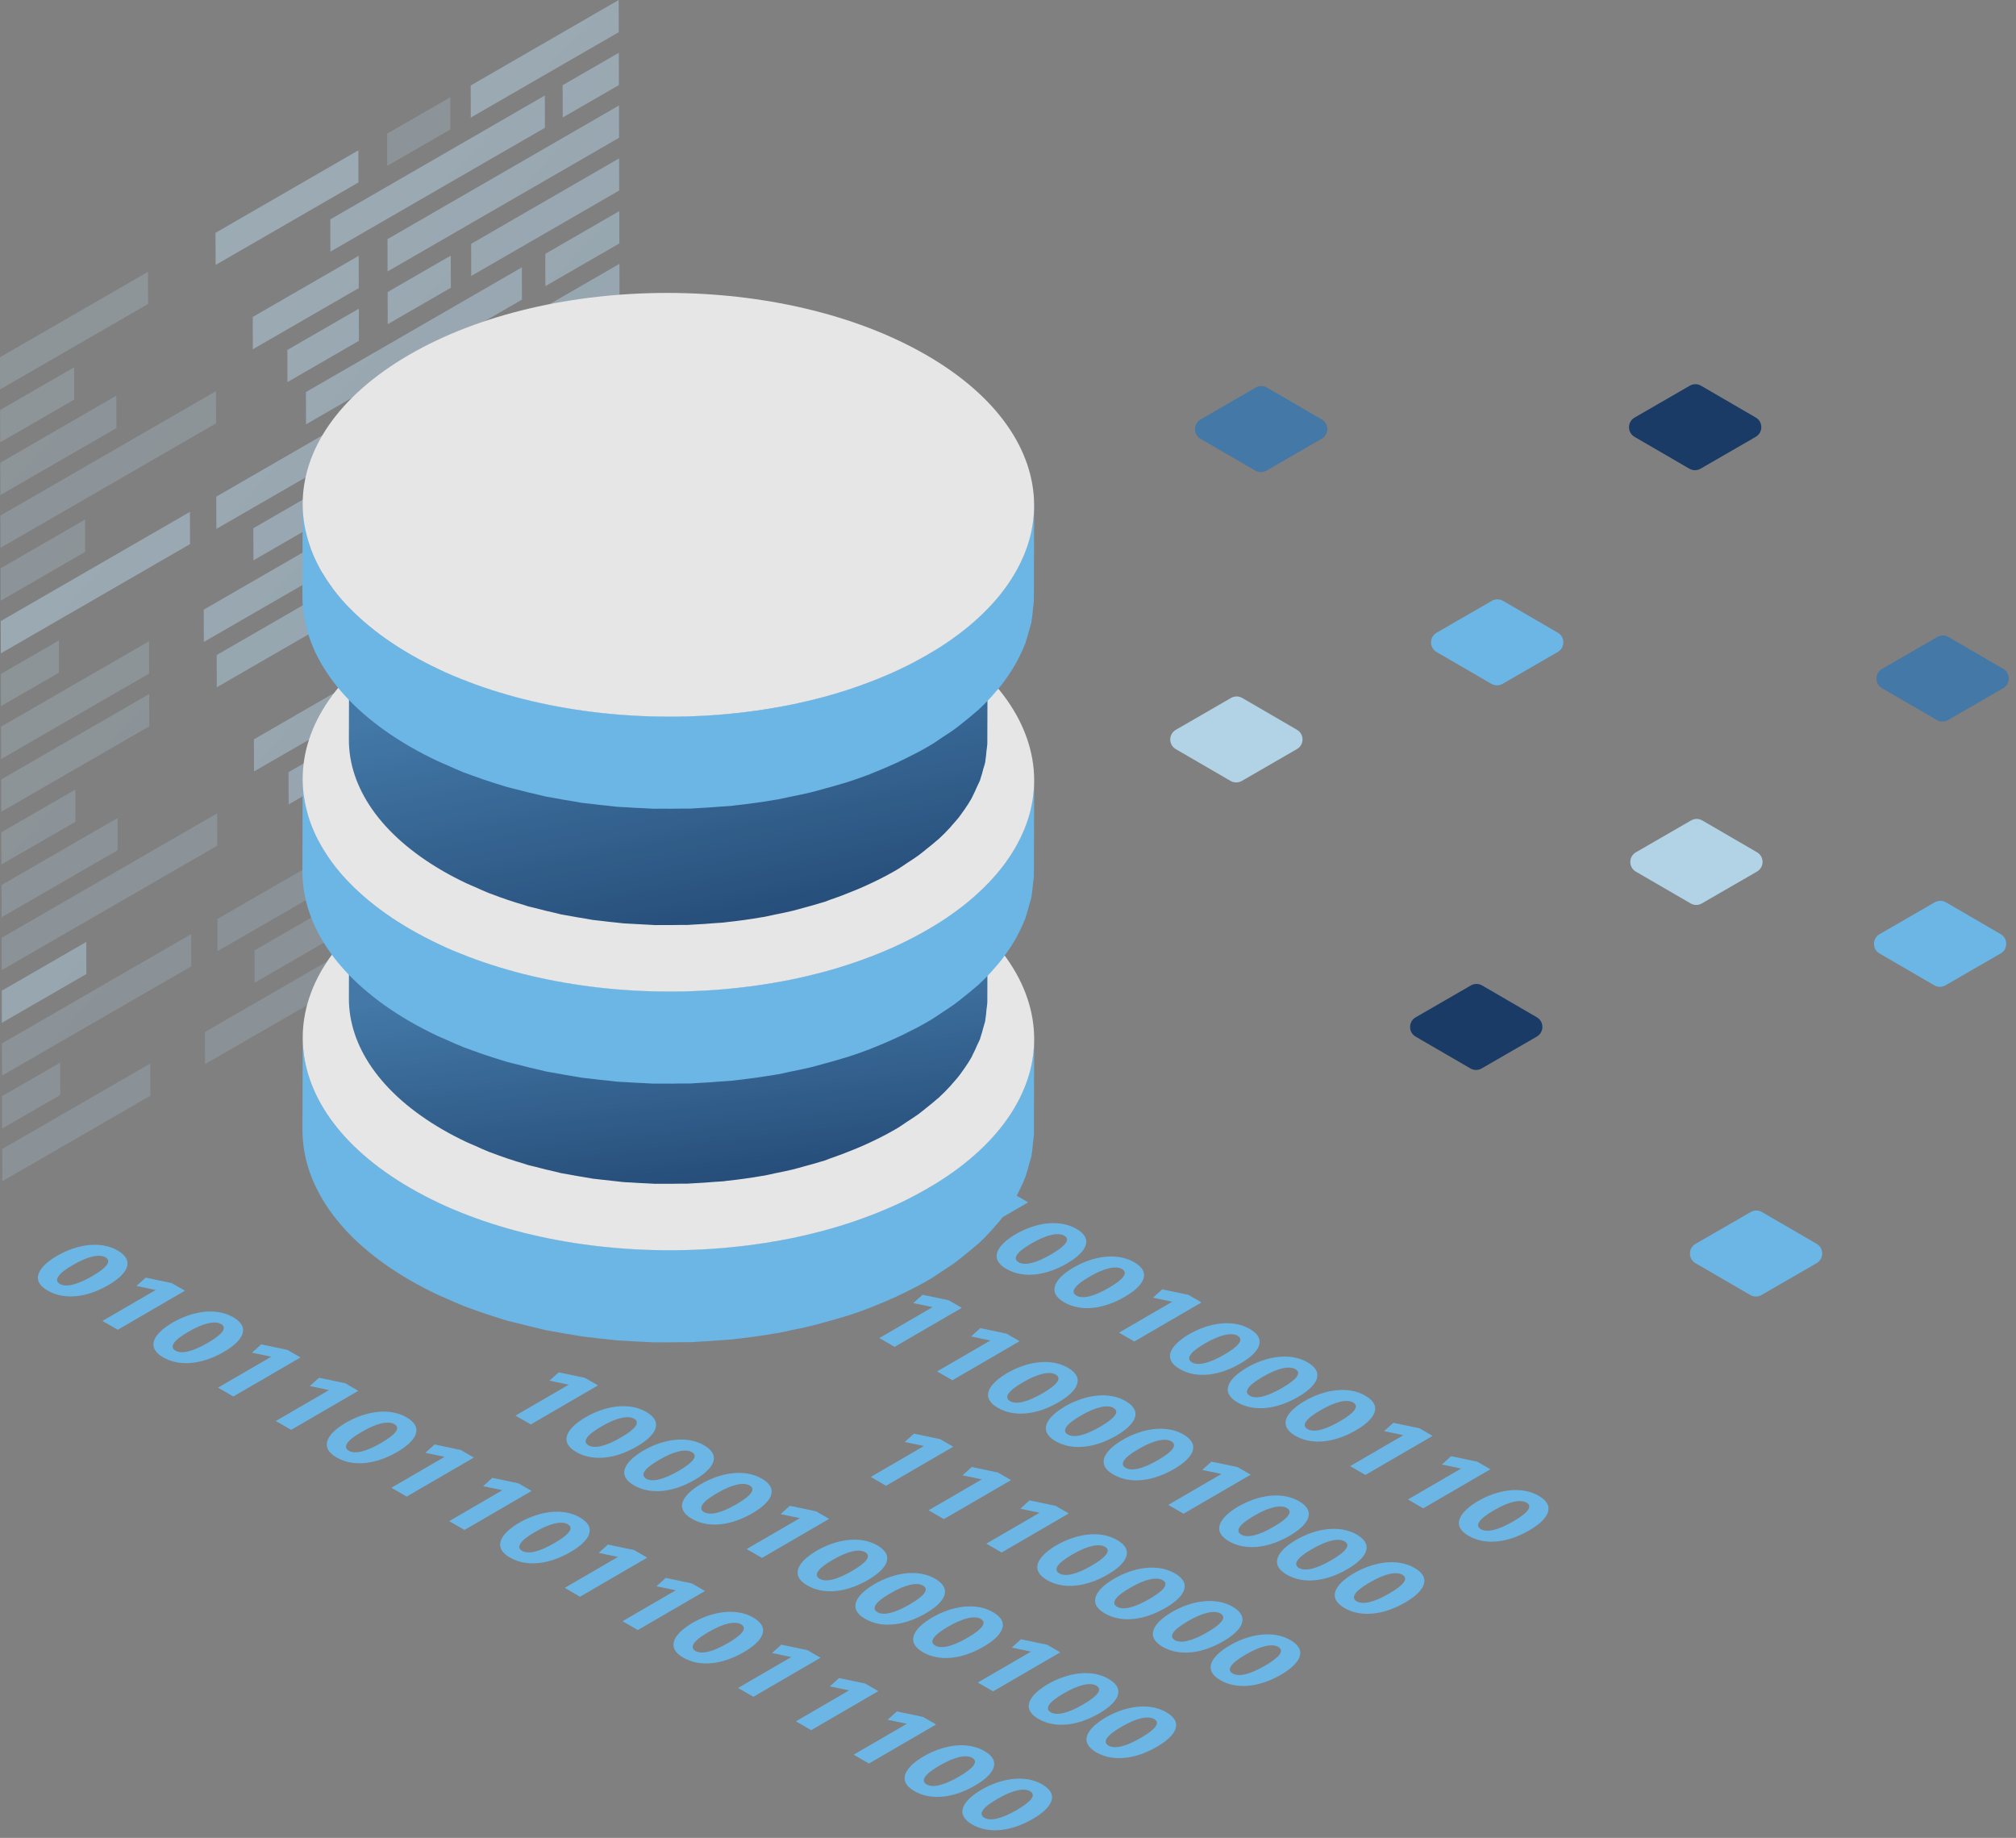 <?xml version="1.0" encoding="UTF-8"?>
<svg xmlns="http://www.w3.org/2000/svg" width="260" height="237" viewBox="0 0 260 237" fill="none">
  <rect x="0" y="0" width="260" height="237" fill="#808080" stroke="none"/>
  <g opacity="0.8">
    <path d="M132.599 155.046L123.933 160.08L121.958 158.939L128.823 154.951L126.339 154.435L127.529 153.359L130.907 154.067L132.599 155.046Z" fill="#66C3FF"></path>
    <path d="M123.916 149.858C126.25 151.207 125.084 152.934 122.717 154.31C120.035 155.87 117.117 156.318 114.882 155.028C112.624 153.725 113.649 151.986 116.079 150.55C118.592 149.089 121.659 148.556 123.916 149.858ZM116.471 154.171C117.258 154.625 118.681 154.3 120.653 153.152C122.572 152.039 123.171 151.213 122.345 150.736C121.599 150.308 120.145 150.556 118.134 151.735C116.143 152.88 115.677 153.714 116.471 154.171Z" fill="#66C3FF"></path>
    <path d="M116.464 145.555C118.798 146.905 117.643 148.636 115.275 150.016C112.592 151.573 109.666 152.013 107.429 150.723C105.175 149.422 106.195 147.682 108.639 146.252C111.149 144.791 114.209 144.253 116.464 145.555ZM109.02 149.87C109.803 150.323 111.23 149.998 113.201 148.852C115.123 147.736 115.719 146.909 114.893 146.431C114.146 146.002 112.691 146.252 110.682 147.434C108.69 148.578 108.224 149.411 109.02 149.87Z" fill="#66C3FF"></path>
    <path d="M154.954 167.952L146.29 172.99L144.319 171.85L151.18 167.86L148.696 167.344L149.884 166.268L153.263 166.973L154.954 167.952Z" fill="#66C3FF"></path>
    <path d="M161.179 171.372C163.512 172.72 162.349 174.449 159.977 175.826C157.295 177.384 154.368 177.828 152.143 176.539C149.886 175.238 150.909 173.499 153.341 172.063C155.854 170.605 158.924 170.069 161.179 171.372ZM153.735 175.687C154.52 176.14 155.941 175.813 157.913 174.668C159.834 173.553 160.432 172.726 159.606 172.248C158.861 171.819 157.406 172.069 155.397 173.248C153.405 174.396 152.937 175.227 153.735 175.687Z" fill="#66C3FF"></path>
    <path d="M138.821 158.463C141.156 159.813 139.99 161.539 137.621 162.917C134.94 164.477 132.01 164.917 129.787 163.633C127.528 162.331 128.551 160.592 130.987 159.155C133.496 157.694 136.563 157.161 138.821 158.463ZM131.375 162.777C132.163 163.229 133.587 162.904 135.556 161.76C137.478 160.644 138.076 159.817 137.25 159.343C136.504 158.912 135.051 159.161 133.037 160.341C131.048 161.487 130.579 162.316 131.375 162.777Z" fill="#66C3FF"></path>
    <path d="M146.273 162.767C148.61 164.115 147.445 165.843 145.073 167.22C142.391 168.778 139.473 169.225 137.235 167.934C134.982 166.634 136.006 164.893 138.438 163.459C140.946 161.998 144.014 161.463 146.273 162.767ZM138.83 167.083C139.615 167.533 141.038 167.208 143.01 166.064C144.933 164.946 145.527 164.121 144.701 163.643C143.955 163.213 142.5 163.463 140.493 164.645C138.501 165.79 138.032 166.62 138.83 167.083Z" fill="#66C3FF"></path>
    <path d="M168.629 175.675C170.964 177.023 169.801 178.749 167.429 180.129C164.749 181.687 161.82 182.129 159.593 180.842C157.341 179.54 158.36 177.801 160.795 176.367C163.306 174.908 166.376 174.372 168.629 175.675ZM161.187 179.99C161.973 180.442 163.398 180.117 165.364 178.971C167.286 177.855 167.884 177.03 167.059 176.552C166.312 176.123 164.857 176.369 162.847 177.552C160.855 178.697 160.391 179.532 161.187 179.99Z" fill="#66C3FF"></path>
    <path d="M192.214 189.467L183.547 194.503L181.578 193.361L188.439 189.373L185.959 188.857L187.146 187.781L190.522 188.489L192.214 189.467Z" fill="#66C3FF"></path>
    <path d="M176.079 179.976C178.418 181.328 177.252 183.055 174.882 184.432C172.2 185.99 169.274 186.432 167.047 185.147C164.792 183.844 165.814 182.105 168.247 180.671C170.759 179.209 173.829 178.674 176.079 179.976ZM168.64 184.292C169.423 184.745 170.845 184.417 172.817 183.273C174.736 182.157 175.334 181.33 174.509 180.855C173.764 180.427 172.313 180.675 170.303 181.854C168.308 182.999 167.845 183.833 168.64 184.292Z" fill="#66C3FF"></path>
    <path d="M184.76 185.163L176.094 190.199L174.124 189.061L180.988 185.07L178.507 184.553L179.696 183.479L183.071 184.186L184.76 185.163Z" fill="#66C3FF"></path>
    <path d="M198.437 192.884C200.776 194.235 199.611 195.961 197.239 197.338C194.555 198.898 191.628 199.34 189.403 198.055C187.147 196.752 188.172 195.014 190.603 193.576C193.114 192.118 196.182 191.585 198.437 192.884ZM190.985 197.194C191.777 197.653 193.204 197.328 195.172 196.181C197.094 195.067 197.692 194.242 196.866 193.763C196.121 193.334 194.663 193.582 192.659 194.764C190.662 195.909 190.199 196.742 190.985 197.194Z" fill="#66C3FF"></path>
    <path d="M116.589 164.348L107.925 169.383L105.951 168.244L112.813 164.255L110.332 163.737L111.523 162.66L114.897 163.373L116.589 164.348Z" fill="#66C3FF"></path>
    <path d="M124.041 168.65L115.375 173.684L113.405 172.547L120.267 168.557L117.784 168.038L118.973 166.964L122.349 167.674L124.041 168.65Z" fill="#66C3FF"></path>
    <path d="M131.495 172.952L122.829 177.988L120.855 176.849L127.721 172.861L125.237 172.343L126.425 171.265L129.801 171.977L131.495 172.952Z" fill="#66C3FF"></path>
    <path d="M137.717 176.369C140.052 177.72 138.889 179.448 136.515 180.826C133.839 182.385 130.906 182.825 128.679 181.54C126.425 180.238 127.448 178.5 129.881 177.064C132.392 175.606 135.459 175.07 137.717 176.369ZM130.271 180.684C131.058 181.14 132.481 180.814 134.453 179.669C136.375 178.554 136.973 177.727 136.146 177.249C135.4 176.82 133.947 177.069 131.936 178.249C129.945 179.394 129.477 180.226 130.271 180.684Z" fill="#66C3FF"></path>
    <path d="M167.523 193.582C169.86 194.931 168.696 196.659 166.327 198.036C163.645 199.596 160.717 200.039 158.491 198.752C156.235 197.449 157.258 195.713 159.689 194.274C162.201 192.816 165.268 192.282 167.523 193.582ZM160.081 197.897C160.868 198.352 162.293 198.024 164.263 196.878C166.181 195.765 166.778 194.936 165.953 194.461C165.21 194.032 163.755 194.278 161.744 195.461C159.754 196.606 159.286 197.438 160.081 197.897Z" fill="#66C3FF"></path>
    <path d="M161.301 190.165L152.639 195.198L150.667 194.061L157.529 190.07L155.046 189.555L156.235 188.478L159.611 189.187L161.301 190.165Z" fill="#66C3FF"></path>
    <path d="M152.62 184.978C154.957 186.326 153.792 188.052 151.421 189.431C148.737 190.988 145.811 191.431 143.585 190.147C141.329 188.843 142.356 187.106 144.785 185.672C147.298 184.211 150.366 183.676 152.62 184.978ZM145.177 189.29C145.963 189.745 147.387 189.42 149.355 188.274C151.277 187.159 151.876 186.331 151.049 185.856C150.304 185.426 148.852 185.674 146.84 186.856C144.85 187.998 144.38 188.832 145.177 189.29Z" fill="#66C3FF"></path>
    <path d="M145.168 180.675C147.506 182.022 146.341 183.752 143.97 185.129C141.286 186.687 138.359 187.128 136.133 185.843C133.877 184.541 134.903 182.804 137.335 181.368C139.843 179.907 142.913 179.373 145.168 180.675ZM137.726 184.989C138.511 185.443 139.933 185.116 141.906 183.973C143.825 182.855 144.425 182.029 143.597 181.551C142.853 181.121 141.398 181.374 139.386 182.552C137.396 183.698 136.929 184.53 137.726 184.989Z" fill="#66C3FF"></path>
    <path d="M182.431 202.188C184.766 203.537 183.602 205.265 181.231 206.643C178.546 208.2 175.62 208.644 173.396 207.358C171.135 206.054 172.16 204.317 174.595 202.881C177.106 201.42 180.173 200.886 182.431 202.188ZM174.977 206.496C175.771 206.955 177.198 206.63 179.169 205.486C181.09 204.37 181.685 203.542 180.855 203.068C180.116 202.635 178.658 202.887 176.644 204.066C174.657 205.21 174.191 206.042 174.977 206.496Z" fill="#66C3FF"></path>
    <path d="M174.977 197.886C177.314 199.235 176.149 200.965 173.778 202.342C171.096 203.9 168.172 204.34 165.944 203.056C163.688 201.753 164.712 200.013 167.141 198.577C169.655 197.119 172.719 196.583 174.977 197.886ZM167.523 202.195C168.321 202.657 169.741 202.33 171.713 201.182C173.631 200.067 174.23 199.24 173.407 198.764C172.662 198.332 171.211 198.586 169.196 199.765C167.206 200.911 166.739 201.741 167.523 202.195Z" fill="#66C3FF"></path>
    <path d="M151.517 202.887C153.853 204.236 152.69 205.962 150.32 207.339C147.634 208.898 144.709 209.34 142.48 208.057C140.227 206.754 141.252 205.014 143.682 203.578C146.194 202.12 149.261 201.584 151.517 202.887ZM144.072 207.2C144.858 207.655 146.283 207.329 148.253 206.183C150.174 205.066 150.773 204.241 149.948 203.765C149.202 203.334 147.748 203.583 145.736 204.763C143.746 205.911 143.279 206.74 144.072 207.2Z" fill="#66C3FF"></path>
    <path d="M166.42 211.492C168.756 212.841 167.592 214.567 165.225 215.948C162.54 217.505 159.613 217.947 157.386 216.662C155.132 215.36 156.156 213.622 158.587 212.186C161.099 210.726 164.167 210.19 166.42 211.492ZM158.969 215.801C159.762 216.26 161.186 215.935 163.161 214.789C165.076 213.672 165.674 212.848 164.853 212.37C164.106 211.941 162.651 212.19 160.642 213.371C158.65 214.515 158.183 215.346 158.969 215.801Z" fill="#66C3FF"></path>
    <path d="M158.969 207.19C161.305 208.538 160.142 210.266 157.77 211.644C155.09 213.2 152.16 213.643 149.935 212.358C147.677 211.056 148.702 209.317 151.135 207.882C153.646 206.422 156.711 205.888 158.969 207.19ZM151.516 211.497C152.31 211.956 153.735 211.631 155.706 210.487C157.625 209.367 158.224 208.541 157.399 208.065C156.652 207.638 155.199 207.887 153.186 209.067C151.196 210.214 150.731 211.046 151.516 211.497Z" fill="#66C3FF"></path>
    <path d="M144.063 198.586C146.402 199.932 145.238 201.661 142.867 203.037C140.184 204.597 137.256 205.04 135.029 203.754C132.774 202.451 133.796 200.712 136.228 199.277C138.742 197.817 141.809 197.282 144.063 198.586ZM136.621 202.898C137.406 203.352 138.829 203.027 140.802 201.883C142.723 200.763 143.321 199.937 142.494 199.46C141.748 199.033 140.294 199.283 138.282 200.463C136.294 201.607 135.824 202.439 136.621 202.898Z" fill="#66C3FF"></path>
    <path d="M137.839 195.162L129.179 200.2L127.202 199.062L134.067 195.073L131.587 194.554L132.774 193.478L136.15 194.187L137.839 195.162Z" fill="#66C3FF"></path>
    <path d="M130.39 190.864L121.726 195.897L119.75 194.758L126.617 190.77L124.135 190.251L125.323 189.175L128.699 189.887L130.39 190.864Z" fill="#66C3FF"></path>
    <path d="M122.937 186.558L114.273 191.594L112.3 190.455L119.161 186.466L116.68 185.95L117.868 184.874L121.249 185.582L122.937 186.558Z" fill="#66C3FF"></path>
    <path d="M98.25 190.676C100.585 192.026 99.419 193.751 97.045 195.129C94.365 196.69 91.449 197.137 89.213 195.845C86.955 194.543 87.978 192.804 90.412 191.368C92.922 189.907 95.992 189.373 98.25 190.676ZM90.803 194.992C91.588 195.443 93.013 195.117 94.985 193.972C96.904 192.856 97.501 192.03 96.677 191.554C95.932 191.124 94.478 191.372 92.466 192.554C90.475 193.701 90.007 194.533 90.803 194.992Z" fill="#66C3FF"></path>
    <path d="M90.797 186.372C93.131 187.723 91.968 189.449 89.594 190.829C86.915 192.386 83.988 192.826 81.763 191.545C79.504 190.241 80.528 188.503 82.961 187.064C85.471 185.605 88.538 185.07 90.797 186.372ZM83.351 190.689C84.135 191.141 85.559 190.816 87.531 189.671C89.452 188.555 90.052 187.729 89.225 187.252C88.479 186.822 87.024 187.072 85.015 188.25C83.024 189.397 82.557 190.229 83.351 190.689Z" fill="#66C3FF"></path>
    <path d="M83.343 182.071C85.679 183.419 84.514 185.146 82.144 186.524C79.462 188.083 76.532 188.525 74.308 187.241C72.053 185.938 73.077 184.2 75.509 182.765C78.018 181.302 81.088 180.768 83.343 182.071ZM75.897 186.384C76.684 186.838 78.11 186.512 80.079 185.368C82 184.252 82.599 183.425 81.774 182.949C81.028 182.52 79.573 182.768 77.562 183.95C75.572 185.095 75.106 185.926 75.897 186.384Z" fill="#66C3FF"></path>
    <path d="M77.121 178.652L68.455 183.685L66.481 182.547L73.346 178.559L70.861 178.042L72.053 176.967L75.43 177.675L77.121 178.652Z" fill="#66C3FF"></path>
    <path d="M113.151 199.283C115.487 200.631 114.323 202.357 111.951 203.736C109.272 205.294 106.341 205.736 104.116 204.45C101.862 203.147 102.886 201.411 105.317 199.975C107.829 198.514 110.897 197.979 113.151 199.283ZM105.709 203.598C106.495 204.049 107.919 203.724 109.887 202.58C111.809 201.462 112.407 200.636 111.58 200.16C110.835 199.728 109.38 199.981 107.373 201.159C105.38 202.305 104.913 203.136 105.709 203.598Z" fill="#66C3FF"></path>
    <path d="M106.929 195.863L98.267 200.898L96.293 199.756L103.154 195.769L100.672 195.251L101.862 194.177L105.238 194.886L106.929 195.863Z" fill="#66C3FF"></path>
    <path d="M120.606 203.583C122.941 204.932 121.774 206.66 119.403 208.039C116.724 209.596 113.796 210.04 111.568 208.754C109.313 207.451 110.34 205.713 112.769 204.278C115.279 202.815 118.349 202.281 120.606 203.583ZM113.161 207.899C113.947 208.353 115.37 208.029 117.342 206.881C119.26 205.765 119.857 204.938 119.033 204.463C118.289 204.031 116.834 204.284 114.825 205.463C112.831 206.608 112.366 207.44 113.161 207.899Z" fill="#66C3FF"></path>
    <path d="M150.413 220.796C152.751 222.144 151.586 223.872 149.214 225.249C146.532 226.807 143.604 227.251 141.378 225.967C139.123 224.661 140.145 222.926 142.578 221.488C145.09 220.027 148.161 219.493 150.413 220.796ZM142.959 225.104C143.755 225.565 145.178 225.238 147.15 224.092C149.073 222.976 149.669 222.15 148.844 221.673C148.097 221.244 146.642 221.494 144.635 222.673C142.64 223.82 142.174 224.651 142.959 225.104Z" fill="#66C3FF"></path>
    <path d="M128.058 207.887C130.395 209.236 129.23 210.964 126.857 212.34C124.178 213.899 121.249 214.341 119.023 213.058C116.764 211.752 117.791 210.016 120.221 208.579C122.735 207.118 125.803 206.585 128.058 207.887ZM120.612 212.202C121.401 212.654 122.821 212.329 124.793 211.184C126.713 210.067 127.313 209.242 126.488 208.765C125.742 208.335 124.286 208.585 122.276 209.763C120.284 210.912 119.817 211.742 120.612 212.202Z" fill="#66C3FF"></path>
    <path d="M136.739 213.073L128.075 218.108L126.101 216.968L132.963 212.98L130.481 212.462L131.67 211.388L135.049 212.097L136.739 213.073Z" fill="#66C3FF"></path>
    <path d="M142.962 216.494C145.297 217.844 144.132 219.568 141.76 220.947C139.08 222.506 136.15 222.946 133.928 221.663C131.669 220.36 132.695 218.621 135.127 217.184C137.633 215.726 140.704 215.189 142.962 216.494ZM135.508 220.802C136.303 221.261 137.727 220.937 139.696 219.792C141.617 218.673 142.215 217.846 141.389 217.371C140.646 216.94 139.194 217.19 137.181 218.372C135.189 219.518 134.722 220.348 135.508 220.802Z" fill="#66C3FF"></path>
    <path d="M15.169 161.255C17.504 162.604 16.351 164.337 13.981 165.716C11.298 167.273 8.371 167.713 6.135 166.422C3.88 165.123 4.903 163.381 7.345 161.952C9.855 160.493 12.914 159.952 15.169 161.255ZM7.728 165.57C8.511 166.024 9.934 165.698 11.904 164.552C13.826 163.434 14.423 162.609 13.598 162.133C12.852 161.703 11.399 161.952 9.388 163.134C7.396 164.279 6.931 165.111 7.728 165.57Z" fill="#66C3FF"></path>
    <path d="M38.753 175.047L30.089 180.082L28.116 178.942L34.982 174.952L32.499 174.436L33.686 173.36L37.063 174.072L38.753 175.047Z" fill="#66C3FF"></path>
    <path d="M30.072 169.859C32.412 171.208 31.257 172.942 28.886 174.321C26.203 175.877 23.274 176.319 21.038 175.03C18.784 173.728 19.807 171.988 22.25 170.558C24.76 169.099 27.82 168.557 30.072 169.859ZM22.631 174.176C23.417 174.629 24.84 174.304 26.809 173.156C28.731 172.04 29.327 171.217 28.504 170.737C27.756 170.309 26.305 170.558 24.293 171.74C22.3 172.884 21.835 173.716 22.631 174.176Z" fill="#66C3FF"></path>
    <path d="M23.851 166.441L15.186 171.478L13.212 170.339L20.079 166.348L17.593 165.83L18.784 164.755L22.159 165.466L23.851 166.441Z" fill="#66C3FF"></path>
    <path d="M46.209 179.352L37.544 184.385L35.569 183.244L42.433 179.256L39.951 178.739L41.139 177.665L44.516 178.373L46.209 179.352Z" fill="#66C3FF"></path>
    <path d="M52.432 182.768C54.767 184.119 53.611 185.851 51.241 187.227C48.558 188.787 45.63 189.229 43.394 187.938C41.139 186.635 42.166 184.896 44.604 183.465C47.114 182.007 50.174 181.465 52.432 182.768ZM44.988 187.083C45.773 187.535 47.197 187.21 49.167 186.064C51.088 184.95 51.686 184.122 50.858 183.646C50.114 183.217 48.661 183.465 46.647 184.647C44.656 185.79 44.192 186.624 44.988 187.083Z" fill="#66C3FF"></path>
    <path d="M61.111 187.956L52.446 192.99L50.475 191.852L57.338 187.863L54.856 187.346L56.046 186.268L59.419 186.98L61.111 187.956Z" fill="#66C3FF"></path>
    <path d="M68.564 192.259L59.9 197.295L57.928 196.155L64.79 192.164L62.307 191.648L63.496 190.573L66.873 191.281L68.564 192.259Z" fill="#66C3FF"></path>
    <path d="M74.787 195.679C77.123 197.025 75.958 198.755 73.588 200.129C70.908 201.691 67.978 202.132 65.753 200.846C63.496 199.544 64.522 197.803 66.952 196.367C69.466 194.91 72.531 194.374 74.787 195.679ZM67.342 199.992C68.13 200.446 69.554 200.118 71.524 198.972C73.445 197.857 74.042 197.03 73.216 196.556C72.47 196.123 71.016 196.373 69.005 197.555C67.013 198.7 66.548 199.533 67.342 199.992Z" fill="#66C3FF"></path>
    <path d="M97.142 208.585C99.481 209.936 98.316 211.66 95.943 213.039C93.263 214.599 90.331 215.041 88.108 213.753C85.853 212.451 86.878 210.714 89.307 209.276C91.821 207.819 94.888 207.283 97.142 208.585ZM89.699 212.9C90.484 213.353 91.91 213.029 93.88 211.882C95.803 210.766 96.398 209.942 95.572 209.463C94.828 209.033 93.373 209.282 91.361 210.464C89.373 211.609 88.903 212.441 89.699 212.9Z" fill="#66C3FF"></path>
    <path d="M90.92 205.166L82.259 210.2L80.281 209.061L87.147 205.073L84.666 204.556L85.853 203.477L89.23 204.192L90.92 205.166Z" fill="#66C3FF"></path>
    <path d="M83.469 200.863L74.803 205.9L72.83 204.76L79.696 200.769L77.212 200.252L78.4 199.178L81.776 199.887L83.469 200.863Z" fill="#66C3FF"></path>
    <path d="M105.824 213.772L97.16 218.806L95.188 217.669L102.048 213.68L99.567 213.163L100.756 212.085L104.133 212.794L105.824 213.772Z" fill="#66C3FF"></path>
    <path d="M113.277 218.075L104.614 223.112L102.642 221.972L109.502 217.982L107.021 217.463L108.211 216.39L111.587 217.098L113.277 218.075Z" fill="#66C3FF"></path>
    <path d="M126.952 225.796C129.287 227.145 128.122 228.873 125.755 230.25C123.073 231.809 120.143 232.251 117.917 230.966C115.662 229.662 116.686 227.923 119.118 226.489C121.63 225.028 124.696 224.494 126.952 225.796ZM119.499 230.105C120.296 230.564 121.719 230.238 123.688 229.094C125.609 227.975 126.207 227.149 125.382 226.675C124.637 226.245 123.184 226.495 121.17 227.674C119.179 228.82 118.714 229.653 119.499 230.105Z" fill="#66C3FF"></path>
    <path d="M120.729 222.377L112.065 227.412L110.09 226.273L116.955 222.285L114.472 221.767L115.662 220.692L119.039 221.401L120.729 222.377Z" fill="#66C3FF"></path>
    <path d="M134.406 230.1C136.743 231.447 135.577 233.177 133.207 234.553C130.525 236.112 127.595 236.552 125.371 235.268C123.113 233.965 124.139 232.225 126.572 230.79C129.081 229.332 132.15 228.796 134.406 230.1ZM126.952 234.409C127.748 234.87 129.17 234.542 131.142 233.398C133.064 232.279 133.662 231.455 132.834 230.978C132.089 230.548 130.634 230.798 128.629 231.977C126.633 233.119 126.163 233.953 126.952 234.409Z" fill="#66C3FF"></path>
    <g opacity="0.5">
      <g opacity="0.5">
        <path d="M70.478 87.197L70.492 91.338L80.033 85.83L80.02 81.684L70.478 87.197Z" fill="url(#paint0_linear_359_177)"></path>
      </g>
      <path d="M60.975 106.305L60.985 110.471L80.069 99.451L80.058 95.284L60.975 106.305Z" fill="url(#paint1_linear_359_177)"></path>
      <path d="M54.294 116.99L54.308 121.137L80.092 106.25L80.078 102.103L54.294 116.99Z" fill="url(#paint2_linear_359_177)"></path>
      <path d="M50.206 112.519L50.214 116.685L58.356 111.989L58.345 107.824L50.206 112.519Z" fill="url(#paint3_linear_359_177)"></path>
      <path d="M60.916 85.88L60.931 90.048L80.015 79.031L80.001 74.864L60.916 85.88Z" fill="url(#paint4_linear_359_177)"></path>
      <path d="M48.974 106.417L48.99 110.564L80.055 92.627L80.04 88.481L48.974 106.417Z" fill="url(#paint5_linear_359_177)"></path>
      <path d="M50.145 92.101L50.16 96.266L58.298 91.57L58.286 87.401L50.145 92.101Z" fill="url(#paint6_linear_359_177)"></path>
      <path d="M39.613 105.014L39.621 109.159L67.47 93.082L67.459 88.936L39.613 105.014Z" fill="url(#paint7_linear_359_177)"></path>
      <path d="M50.128 85.3L50.139 89.446L79.992 72.208L79.98 68.065L50.128 85.3Z" fill="url(#paint8_linear_359_177)"></path>
      <path d="M37.209 99.569L37.225 103.734L46.444 98.408L46.433 94.245L37.209 99.569Z" fill="url(#paint9_linear_359_177)"></path>
      <path d="M42.752 82.748L42.764 86.894L70.432 70.915L70.418 66.771L42.752 82.748Z" fill="url(#paint10_linear_359_177)"></path>
      <path d="M32.748 95.337L32.76 99.482L46.427 91.591L46.413 87.444L32.748 95.337Z" fill="url(#paint11_linear_359_177)"></path>
      <path d="M27.948 84.468L27.959 88.628L46.387 77.991L46.376 73.826L27.948 84.468Z" fill="url(#paint12_linear_359_177)"></path>
      <path d="M32.67 68.116L32.685 72.259L46.348 64.368L46.339 60.225L32.67 68.116Z" fill="url(#paint13_linear_359_177)"></path>
      <path d="M26.275 78.618L26.288 82.786L46.365 71.19L46.358 67.023L26.275 78.618Z" fill="url(#paint14_linear_359_177)"></path>
      <path d="M27.89 64.043L27.902 68.209L46.333 57.569L46.316 53.405L27.89 64.043Z" fill="url(#paint15_linear_359_177)"></path>
      <g opacity="0.5">
        <path d="M72.713 65.448L72.722 69.594L79.976 65.407L79.963 61.264L72.713 65.448Z" fill="url(#paint16_linear_359_177)"></path>
        <path d="M60.859 65.465L60.867 69.629L79.956 58.61L79.944 54.444L60.859 65.465Z" fill="url(#paint17_linear_359_177)"></path>
        <path d="M54.141 62.532L54.151 66.699L79.937 51.808L79.926 47.644L54.141 62.532Z" fill="url(#paint18_linear_359_177)"></path>
      </g>
      <g opacity="0.5">
        <path d="M60.817 51.863L60.833 56.007L79.914 44.987L79.909 40.843L60.817 51.863Z" fill="url(#paint19_linear_359_177)"></path>
      </g>
      <g opacity="0.5">
        <path d="M50.051 58.08L50.061 62.227L58.201 57.527L58.191 53.38L50.051 58.08Z" fill="url(#paint20_linear_359_177)"></path>
      </g>
      <path d="M70.325 32.732L70.337 36.896L79.88 31.39L79.866 27.223L70.325 32.732Z" fill="url(#paint21_linear_359_177)"></path>
      <path d="M60.764 31.441L60.772 35.588L79.86 24.567L79.845 20.421L60.764 31.441Z" fill="url(#paint22_linear_359_177)"></path>
      <path d="M48.824 51.957L48.836 56.121L79.897 38.189L79.885 34.024L48.824 51.957Z" fill="url(#paint23_linear_359_177)"></path>
      <path d="M72.558 10.988L72.57 15.153L79.82 10.97L79.808 6.803L72.558 10.988Z" fill="url(#paint24_linear_359_177)"></path>
      <path d="M49.993 37.66L50.002 41.807L58.146 37.107L58.131 32.96L49.993 37.66Z" fill="url(#paint25_linear_359_177)"></path>
      <path d="M39.455 50.554L39.467 54.72L67.317 38.642L67.304 34.475L39.455 50.554Z" fill="url(#paint26_linear_359_177)"></path>
      <path d="M49.97 30.839L49.986 35.005L79.84 17.767L79.828 13.602L49.97 30.839Z" fill="url(#paint27_linear_359_177)"></path>
      <path d="M60.703 11.022L60.715 15.167L79.803 4.146L79.789 0L60.703 11.022Z" fill="url(#paint28_linear_359_177)"></path>
      <path d="M37.056 45.13L37.069 49.275L46.289 43.949L46.281 39.804L37.056 45.13Z" fill="url(#paint29_linear_359_177)"></path>
      <path d="M42.596 28.287L42.608 32.452L70.279 16.477L70.267 12.312L42.596 28.287Z" fill="url(#paint30_linear_359_177)"></path>
      <path d="M32.593 40.873L32.606 45.041L46.272 37.153L46.262 32.983L32.593 40.873Z" fill="url(#paint31_linear_359_177)"></path>
      <path d="M27.792 30.024L27.806 34.168L46.232 23.529L46.22 19.383L27.792 30.024Z" fill="url(#paint32_linear_359_177)"></path>
      <g opacity="0.5">
        <path d="M49.935 17.241L49.947 21.384L58.085 16.686L58.075 12.541L49.935 17.241Z" fill="url(#paint33_linear_359_177)"></path>
      </g>
      <g opacity="0.5">
        <path d="M0.039 59.669L0.052 63.835L15.013 55.197L15.002 51.032L0.039 59.669Z" fill="url(#paint34_linear_359_177)"></path>
      </g>
      <g opacity="0.5">
        <path d="M0.078 73.291L0.088 77.458L10.981 71.165L10.969 67.002L0.078 73.291Z" fill="url(#paint35_linear_359_177)"></path>
      </g>
      <g opacity="0.5">
        <path d="M0.059 66.491L0.071 70.637L27.863 54.59L27.85 50.445L0.059 66.491Z" fill="url(#paint36_linear_359_177)"></path>
      </g>
      <g opacity="0.5">
        <path d="M0.017 52.871L0.029 57.036L9.574 51.528L9.562 47.363L0.017 52.871Z" fill="url(#paint37_linear_359_177)"></path>
      </g>
      <g opacity="0.5">
        <path d="M0 46.07L0.012 50.215L19.096 39.197L19.085 35.051L0 46.07Z" fill="url(#paint38_linear_359_177)"></path>
      </g>
      <g opacity="0.5">
        <path d="M32.825 122.557L32.839 126.721L46.503 118.831L46.491 114.663L32.825 122.557Z" fill="url(#paint39_linear_359_177)"></path>
        <path d="M26.43 133.083L26.44 137.225L46.522 125.633L46.51 121.485L26.43 133.083Z" fill="url(#paint40_linear_359_177)"></path>
        <path d="M28.045 118.504L28.056 122.652L46.487 112.011L46.472 107.868L28.045 118.504Z" fill="url(#paint41_linear_359_177)"></path>
      </g>
      <g opacity="0.5">
        <path d="M0.214 120.931L0.224 125.096L28.018 109.052L28.005 104.885L0.214 120.931Z" fill="url(#paint42_linear_359_177)"></path>
      </g>
      <g opacity="0.5">
        <path d="M0.175 107.33L0.187 111.474L9.726 105.97L9.718 101.819L0.175 107.33Z" fill="url(#paint43_linear_359_177)"></path>
      </g>
      <g opacity="0.5">
        <path d="M0.155 100.512L0.165 104.677L19.251 93.659L19.242 89.493L0.155 100.512Z" fill="url(#paint44_linear_359_177)"></path>
        <path d="M0.135 93.711L0.149 97.878L19.231 86.857L19.219 82.69L0.135 93.711Z" fill="url(#paint45_linear_359_177)"></path>
        <path d="M0.117 86.91L0.129 91.055L7.609 86.74L7.597 82.593L0.117 86.91Z" fill="url(#paint46_linear_359_177)"></path>
      </g>
      <path d="M0.094 80.092L0.109 84.255L24.509 70.166L24.499 66.004L0.094 80.092Z" fill="url(#paint47_linear_359_177)"></path>
      <g opacity="0.5">
        <path d="M50.09 71.681L50.102 75.846L58.239 71.146L58.227 66.98L50.09 71.681Z" fill="url(#paint48_linear_359_177)"></path>
      </g>
      <g opacity="0.5">
        <path d="M0.194 114.131L0.207 118.278L15.166 109.638L15.155 105.494L0.194 114.131Z" fill="url(#paint49_linear_359_177)"></path>
      </g>
      <path d="M0.23 127.752L0.242 131.897L11.136 125.608L11.123 121.463L0.23 127.752Z" fill="url(#paint50_linear_359_177)"></path>
      <g opacity="0.5">
        <path d="M0.288 148.169L0.3 152.32L19.386 141.3L19.375 137.151L0.288 148.169Z" fill="url(#paint51_linear_359_177)"></path>
        <path d="M0.271 141.352L0.281 145.521L7.767 141.2L7.753 137.033L0.271 141.352Z" fill="url(#paint52_linear_359_177)"></path>
        <path d="M0.253 134.552L0.265 138.701L24.664 124.61L24.651 120.463L0.253 134.552Z" fill="url(#paint53_linear_359_177)"></path>
      </g>
    </g>
    <path d="M133.171 136.458C133.154 136.569 133.138 136.684 133.118 136.799C133.041 137.235 132.902 137.673 132.787 138.109C132.665 138.583 132.546 139.059 132.381 139.529C132.136 140.224 131.846 140.918 131.503 141.603C131.448 141.718 131.389 141.834 131.324 141.948C130.938 142.692 130.502 143.423 130.003 144.147C129.934 144.247 129.854 144.345 129.787 144.445C129.314 145.101 128.794 145.749 128.225 146.389C128.121 146.51 128.022 146.636 127.911 146.754C127.309 147.417 126.636 148.067 125.934 148.701C125.472 149.113 124.97 149.513 124.468 149.91C124.041 150.253 123.629 150.603 123.17 150.937C122.625 151.333 122.029 151.709 121.441 152.088C120.858 152.469 120.305 152.859 119.679 153.224C118.658 153.816 117.587 154.366 116.5 154.893C116.207 155.032 115.913 155.168 115.622 155.307C114.643 155.754 113.645 156.185 112.63 156.584C112.483 156.638 112.342 156.701 112.2 156.757C111.1 157.176 109.976 157.551 108.828 157.912C108.022 158.165 107.197 158.39 106.368 158.616C105.764 158.781 105.163 158.957 104.548 159.106C103.652 159.324 102.74 159.505 101.83 159.688C101.234 159.806 100.65 159.941 100.058 160.047C99.765 160.098 99.468 160.139 99.174 160.186C98.118 160.36 97.056 160.509 95.983 160.64C95.65 160.678 95.315 160.723 94.982 160.755C94.372 160.822 93.754 160.861 93.144 160.911C92.073 160.999 91.001 161.077 89.921 161.128C89.236 161.155 88.544 161.172 87.856 161.183C87.004 161.201 86.149 161.206 85.298 161.198C84.565 161.186 83.838 161.166 83.107 161.134C82.32 161.103 81.535 161.066 80.749 161.011C80.008 160.96 79.27 160.896 78.534 160.824C77.754 160.747 76.977 160.663 76.201 160.567C75.487 160.475 74.779 160.374 74.07 160.262C73.25 160.134 72.434 159.99 71.623 159.838C70.943 159.71 70.269 159.575 69.599 159.427C68.625 159.215 67.671 158.973 66.717 158.72C66.08 158.556 65.443 158.397 64.819 158.211C64.484 158.114 64.159 158.007 63.834 157.905C62.864 157.601 61.911 157.275 60.973 156.928C60.693 156.826 60.407 156.729 60.132 156.621C59.292 156.297 58.48 155.933 57.666 155.574C57.251 155.388 56.822 155.221 56.412 155.029C55.226 154.464 54.067 153.864 52.957 153.224C43.664 147.856 39.02 140.811 39.039 133.777L39.007 145.674C38.989 152.711 43.633 159.756 52.925 165.122C54.035 165.762 55.191 166.36 56.377 166.926C56.792 167.122 57.228 167.293 57.651 167.481C58.339 167.785 59.016 168.104 59.725 168.384C59.848 168.429 59.977 168.468 60.099 168.52C60.373 168.626 60.657 168.722 60.939 168.827C61.875 169.172 62.829 169.499 63.799 169.802C64.129 169.907 64.456 170.011 64.787 170.112C65.01 170.177 65.228 170.253 65.454 170.318C65.846 170.428 66.262 170.505 66.658 170.612C67.626 170.868 68.606 171.115 69.599 171.331C69.861 171.39 70.109 171.469 70.372 171.522C70.755 171.602 71.154 171.653 71.542 171.727C72.372 171.882 73.204 172.032 74.047 172.161C74.386 172.215 74.713 172.292 75.051 172.336C75.421 172.39 75.8 172.414 76.173 172.462C76.947 172.562 77.719 172.648 78.504 172.724C78.884 172.759 79.257 172.821 79.638 172.85C79.998 172.88 80.356 172.882 80.714 172.906C81.501 172.962 82.288 173.004 83.075 173.033C83.481 173.05 83.885 173.089 84.289 173.098C84.614 173.107 84.941 173.09 85.259 173.093C86.114 173.104 86.966 173.096 87.822 173.082C88.257 173.074 88.689 173.09 89.124 173.076C89.379 173.068 89.637 173.036 89.894 173.024C90.941 172.978 91.979 172.904 93.02 172.82C93.465 172.78 93.916 172.771 94.361 172.728C94.499 172.714 94.635 172.686 94.772 172.672C96.567 172.482 98.349 172.236 100.106 171.927C100.195 171.911 100.289 171.907 100.385 171.888C100.91 171.794 101.414 171.664 101.934 171.557C102.799 171.383 103.661 171.211 104.512 171.004C105.127 170.856 105.725 170.68 106.333 170.516C107.164 170.29 107.99 170.066 108.8 169.811C108.966 169.757 109.146 169.717 109.314 169.664C110.281 169.349 111.233 169.012 112.165 168.657C112.311 168.601 112.448 168.54 112.592 168.482C113.619 168.084 114.612 167.653 115.594 167.202C115.881 167.068 116.175 166.93 116.461 166.793C117.552 166.264 118.617 165.716 119.642 165.122C119.84 165.011 120.027 164.896 120.215 164.782C120.643 164.525 121.01 164.248 121.417 163.982C121.997 163.602 122.588 163.235 123.133 162.839C123.592 162.503 124.002 162.153 124.437 161.809C124.935 161.409 125.446 161.011 125.905 160.595C125.992 160.516 126.099 160.443 126.187 160.361C126.792 159.806 127.35 159.231 127.881 158.652C127.991 158.532 128.089 158.412 128.195 158.288C128.507 157.935 128.826 157.581 129.109 157.221C129.336 156.929 129.538 156.645 129.742 156.352C129.819 156.249 129.903 156.142 129.973 156.036C130.348 155.496 130.7 154.952 131.007 154.4C131.113 154.218 131.199 154.033 131.293 153.847C131.353 153.732 131.416 153.618 131.471 153.499C131.77 152.911 132.038 152.317 132.267 151.721C132.303 151.621 132.314 151.521 132.354 151.418C132.512 150.962 132.624 150.498 132.748 150.038C132.832 149.712 132.963 149.391 133.026 149.067C133.044 148.979 133.041 148.894 133.058 148.807C133.144 148.318 133.178 147.83 133.22 147.34C133.256 147.012 133.324 146.687 133.338 146.357C133.342 146.219 133.342 146.083 133.342 145.945L133.373 134.047C133.373 134.85 133.296 135.656 133.171 136.458Z" fill="#66C3FF"></path>
    <path d="M119.446 114.586C137.926 125.253 138.035 142.554 119.679 153.224C101.32 163.891 71.436 163.891 52.957 153.224C34.48 142.554 34.394 125.253 52.751 114.586C71.109 103.915 100.97 103.915 119.446 114.586Z" fill="white"></path>
    <path d="M115.226 94.967C99.103 85.656 73.028 85.652 56.999 94.967C49.015 99.608 45.035 105.692 45.047 111.778C45.047 111.753 45.041 111.736 45.041 111.713L44.995 128.71C44.972 134.853 49.026 141.01 57.137 145.693C58.107 146.252 59.112 146.773 60.147 147.265C60.511 147.437 60.893 147.586 61.263 147.748C61.863 148.017 62.458 148.295 63.075 148.542C63.151 148.57 63.234 148.588 63.308 148.62C64.741 149.176 66.22 149.669 67.738 150.111C67.851 150.148 67.959 150.191 68.076 150.227C68.408 150.321 68.753 150.387 69.089 150.475C69.956 150.704 70.822 150.925 71.709 151.115C71.932 151.165 72.145 151.233 72.369 151.28C72.703 151.348 73.049 151.393 73.385 151.457C74.11 151.595 74.836 151.722 75.573 151.837C75.866 151.881 76.153 151.947 76.449 151.991C76.779 152.037 77.112 152.059 77.441 152.103C78.107 152.186 78.774 152.26 79.446 152.326C79.782 152.361 80.118 152.412 80.457 152.437C80.77 152.465 81.089 152.467 81.409 152.487C82.09 152.536 82.772 152.572 83.46 152.6C83.811 152.61 84.159 152.646 84.512 152.655C84.79 152.661 85.069 152.646 85.346 152.651C86.111 152.661 86.874 152.651 87.638 152.639C88 152.632 88.368 152.646 88.731 152.633C88.946 152.628 89.16 152.6 89.378 152.59C90.311 152.55 91.244 152.484 92.174 152.403C92.55 152.375 92.925 152.369 93.3 152.329C93.419 152.317 93.531 152.295 93.648 152.282C95.219 152.117 96.775 151.901 98.311 151.633C98.393 151.617 98.474 151.615 98.555 151.601C99.025 151.514 99.483 151.395 99.947 151.299C100.689 151.15 101.423 151.004 102.152 150.83C102.709 150.693 103.254 150.536 103.806 150.382C104.5 150.194 105.196 150.008 105.876 149.793C106.031 149.744 106.195 149.708 106.349 149.658C106.611 149.572 106.845 149.46 107.105 149.37C108.194 148.998 109.256 148.599 110.294 148.164C110.696 147.995 111.101 147.83 111.492 147.652C112.83 147.046 114.139 146.404 115.364 145.693C115.536 145.595 115.702 145.495 115.871 145.395C116.263 145.156 116.603 144.897 116.976 144.655C117.462 144.34 117.955 144.031 118.405 143.705C118.824 143.401 119.193 143.084 119.58 142.775C120.007 142.434 120.439 142.098 120.832 141.742C120.909 141.673 121.006 141.602 121.088 141.531C121.617 141.041 122.106 140.544 122.57 140.035C122.661 139.937 122.735 139.835 122.826 139.738C123.102 139.423 123.389 139.108 123.641 138.786C123.841 138.534 124.014 138.279 124.195 138.023C124.26 137.937 124.325 137.851 124.384 137.762C124.717 137.29 125.025 136.81 125.299 136.328C125.354 136.222 125.388 136.116 125.446 136.011C125.672 135.588 125.859 135.157 126.043 134.73C126.152 134.479 126.299 134.235 126.393 133.985C126.421 133.9 126.434 133.817 126.462 133.737C126.611 133.324 126.713 132.911 126.821 132.5C126.892 132.221 127.004 131.948 127.058 131.668C127.076 131.593 127.07 131.516 127.085 131.441C127.16 131.025 127.189 130.613 127.227 130.194C127.258 129.9 127.317 129.602 127.331 129.306C127.331 129.186 127.334 129.066 127.334 128.945L127.384 111.948C127.38 112.333 127.317 112.716 127.285 113.097C127.842 106.58 123.854 99.949 115.226 94.967ZM123.368 122.122C123.688 121.736 124.014 121.355 124.292 120.963C124.271 120.986 124.254 121.014 124.235 121.041C123.974 121.405 123.665 121.761 123.368 122.122ZM124.925 119.955C125.128 119.629 125.335 119.305 125.509 118.975C125.501 118.989 125.497 119.005 125.493 119.018C125.323 119.33 125.119 119.643 124.925 119.955ZM126.099 117.72C126.246 117.376 126.406 117.038 126.527 116.691C126.519 116.707 126.519 116.722 126.512 116.735C126.399 117.068 126.238 117.391 126.099 117.72ZM126.892 115.415C126.976 115.076 127.078 114.737 127.137 114.394C127.136 114.413 127.136 114.429 127.13 114.447C127.076 114.771 126.973 115.096 126.892 115.415ZM122.637 123.016C122.63 123.024 122.623 123.034 122.616 123.043C122.243 123.448 121.815 123.838 121.401 124.234C121.825 123.83 122.261 123.43 122.637 123.016ZM118.962 126.307C119.198 126.127 119.421 125.947 119.644 125.767C119.633 125.773 119.626 125.781 119.613 125.792C119.398 125.965 119.185 126.136 118.962 126.307ZM117.011 127.672C116.999 127.677 116.989 127.683 116.976 127.688C116.461 128.024 115.973 128.372 115.416 128.692C115.981 128.366 116.482 128.013 117.011 127.672Z" fill="url(#paint54_linear_359_177)"></path>
    <path d="M133.171 103.094C133.154 103.203 133.138 103.312 133.118 103.424C133.041 103.868 132.902 104.31 132.781 104.75C132.662 105.223 132.546 105.696 132.381 106.169C132.13 106.861 131.846 107.549 131.508 108.233C131.448 108.35 131.383 108.472 131.322 108.591C130.934 109.325 130.5 110.054 130.005 110.772C129.93 110.88 129.843 110.99 129.764 111.097C129.301 111.751 128.779 112.395 128.223 113.029C128.117 113.147 128.022 113.269 127.911 113.39C127.305 114.053 126.635 114.7 125.929 115.338C125.472 115.747 124.962 116.145 124.468 116.544C124.038 116.892 123.618 117.245 123.153 117.583C122.625 117.964 122.044 118.334 121.475 118.703C120.875 119.092 120.31 119.495 119.665 119.867C118.64 120.462 117.568 121.012 116.474 121.543C116.196 121.676 115.91 121.811 115.627 121.942C114.637 122.398 113.626 122.832 112.586 123.236C112.457 123.287 112.328 123.346 112.198 123.399C111.092 123.818 109.962 124.197 108.813 124.555C108.009 124.809 107.187 125.031 106.366 125.255C105.755 125.422 105.156 125.6 104.536 125.749C103.666 125.959 102.782 126.133 101.895 126.315C101.311 126.427 100.737 126.564 100.146 126.665C98.388 126.977 96.598 127.223 94.793 127.415C94.219 127.473 93.638 127.509 93.059 127.557C92.021 127.643 90.977 127.719 89.93 127.767C89.236 127.796 88.544 127.811 87.844 127.826C86.999 127.838 86.151 127.846 85.305 127.835C84.568 127.826 83.831 127.801 83.093 127.774C82.315 127.743 81.538 127.703 80.763 127.65C80.014 127.597 79.263 127.534 78.517 127.461C77.747 127.384 76.982 127.301 76.225 127.205C75.501 127.113 74.787 127.011 74.07 126.9C73.237 126.771 72.412 126.623 71.588 126.469C70.932 126.343 70.279 126.213 69.633 126.073C68.653 125.858 67.692 125.615 66.738 125.362C66.09 125.189 65.437 125.031 64.802 124.845C64.478 124.746 64.16 124.645 63.839 124.544C62.871 124.24 61.917 123.913 60.975 123.566C60.693 123.462 60.411 123.366 60.138 123.258C59.306 122.94 58.506 122.58 57.708 122.225C57.274 122.033 56.83 121.863 56.405 121.659C55.221 121.097 54.065 120.499 52.957 119.86C43.658 114.49 39.014 107.443 39.035 100.41L39.001 112.307C38.983 119.343 43.626 126.39 52.925 131.76C54.039 132.399 55.199 133.002 56.391 133.569C56.78 133.752 57.191 133.912 57.584 134.089C58.298 134.402 58.996 134.732 59.728 135.019C59.851 135.066 59.977 135.108 60.098 135.154C60.373 135.263 60.666 135.36 60.947 135.466C61.875 135.809 62.815 136.13 63.774 136.43C64.118 136.541 64.462 136.652 64.812 136.752C65.03 136.818 65.242 136.893 65.458 136.956C65.842 137.064 66.245 137.14 66.629 137.24C67.611 137.504 68.596 137.749 69.603 137.971C69.865 138.029 70.117 138.106 70.38 138.161C70.765 138.244 71.167 138.293 71.553 138.365C72.382 138.523 73.208 138.669 74.041 138.801C74.386 138.853 74.715 138.927 75.061 138.975C75.421 139.027 75.799 139.053 76.167 139.099C76.956 139.201 77.75 139.289 78.551 139.365C78.918 139.401 79.28 139.458 79.649 139.49C79.987 139.515 80.328 139.518 80.666 139.541C81.474 139.599 82.278 139.642 83.091 139.673C83.492 139.688 83.893 139.729 84.295 139.738C84.617 139.746 84.941 139.731 85.262 139.734C86.117 139.746 86.97 139.738 87.824 139.72C88.258 139.713 88.694 139.731 89.124 139.715C89.378 139.705 89.626 139.677 89.878 139.665C90.97 139.615 92.053 139.538 93.133 139.447C93.542 139.412 93.955 139.406 94.358 139.365C94.552 139.346 94.741 139.32 94.933 139.297C95.269 139.261 95.604 139.217 95.942 139.177C97.04 139.046 98.13 138.889 99.214 138.717C99.464 138.675 99.715 138.637 99.963 138.595C100.097 138.574 100.237 138.555 100.375 138.531C100.904 138.433 101.415 138.301 101.94 138.194C102.799 138.019 103.656 137.851 104.496 137.647C105.116 137.498 105.715 137.32 106.327 137.155C107.154 136.928 107.983 136.708 108.788 136.453C108.957 136.399 109.135 136.362 109.3 136.305C110.267 135.992 111.218 135.657 112.148 135.303C112.302 135.24 112.448 135.177 112.604 135.117C113.613 134.721 114.597 134.296 115.567 133.849C115.867 133.711 116.164 133.575 116.457 133.431C117.544 132.905 118.61 132.359 119.627 131.765C119.824 131.651 120.017 131.538 120.205 131.424C120.626 131.171 120.986 130.898 121.386 130.638C121.974 130.254 122.578 129.874 123.121 129.476C123.586 129.138 124.008 128.787 124.439 128.44C124.933 128.04 125.436 127.65 125.888 127.244C125.976 127.157 126.092 127.081 126.181 127C126.787 126.439 127.348 125.867 127.881 125.287C127.987 125.169 128.077 125.052 128.177 124.94C128.495 124.578 128.819 124.22 129.109 123.853C129.336 123.563 129.54 123.267 129.752 122.972C129.822 122.874 129.895 122.78 129.96 122.684C130.34 122.137 130.694 121.589 131.006 121.035C131.112 120.848 131.199 120.656 131.298 120.471C131.353 120.36 131.411 120.255 131.463 120.145C131.76 119.551 132.038 118.955 132.262 118.354C132.303 118.253 132.314 118.15 132.354 118.048C132.51 117.592 132.624 117.135 132.741 116.674C132.832 116.35 132.957 116.026 133.022 115.695C133.041 115.609 133.041 115.526 133.053 115.44C133.141 114.952 133.178 114.465 133.22 113.973C133.253 113.646 133.324 113.32 133.334 112.993C133.338 112.852 133.342 112.716 133.342 112.579L133.373 100.679C133.373 101.484 133.296 102.288 133.171 103.094Z" fill="#66C3FF"></path>
    <path d="M119.446 81.22C137.926 91.889 138.035 109.187 119.665 119.867C101.307 130.538 71.436 130.529 52.957 119.86C34.48 109.187 34.382 91.898 52.739 81.227C71.109 70.549 100.97 70.549 119.446 81.22Z" fill="white"></path>
    <path d="M115.226 61.605C99.103 52.294 73.028 52.289 56.999 61.605C49.015 66.247 45.035 72.329 45.047 78.416C45.047 78.393 45.041 78.372 45.041 78.352L44.995 95.349C44.972 101.491 49.026 107.647 57.137 112.33C58.107 112.889 59.117 113.413 60.155 113.905C60.511 114.073 60.89 114.221 61.257 114.383C61.857 114.651 62.454 114.932 63.075 115.179C63.15 115.205 63.231 115.225 63.3 115.253C64.734 115.814 66.212 116.304 67.721 116.746C67.845 116.782 67.953 116.83 68.076 116.866C68.421 116.964 68.776 117.029 69.124 117.121C69.976 117.348 70.832 117.563 71.709 117.752C71.936 117.802 72.145 117.872 72.369 117.916C72.702 117.986 73.04 118.027 73.376 118.091C74.11 118.23 74.842 118.361 75.587 118.476C75.877 118.521 76.159 118.585 76.449 118.628C76.772 118.674 77.097 118.694 77.418 118.736C78.107 118.823 78.796 118.901 79.486 118.967C79.811 118.998 80.13 119.049 80.457 119.072C80.756 119.099 81.062 119.101 81.363 119.123C82.072 119.17 82.779 119.207 83.492 119.237C83.837 119.251 84.172 119.283 84.512 119.293C84.785 119.298 85.058 119.284 85.333 119.287C86.1 119.298 86.865 119.293 87.632 119.276C87.997 119.269 88.364 119.284 88.731 119.272C88.948 119.265 89.165 119.238 89.379 119.229C90.327 119.187 91.263 119.121 92.2 119.04C92.567 119.009 92.933 119.005 93.3 118.967C93.413 118.955 93.522 118.932 93.638 118.921C95.212 118.757 96.779 118.539 98.317 118.271C98.398 118.254 98.477 118.252 98.555 118.236C99.011 118.152 99.451 118.04 99.899 117.948C100.66 117.796 101.415 117.646 102.153 117.466C102.709 117.334 103.243 117.176 103.787 117.028C104.49 116.833 105.196 116.648 105.884 116.428C106.035 116.381 106.201 116.345 106.349 116.295C106.605 116.214 106.837 116.1 107.094 116.012C108.192 115.641 109.256 115.235 110.3 114.797C110.702 114.631 111.101 114.467 111.492 114.288C112.83 113.684 114.135 113.044 115.364 112.33C115.536 112.233 115.702 112.132 115.871 112.032C116.263 111.797 116.6 111.54 116.974 111.294C117.459 110.982 117.955 110.669 118.408 110.34C118.818 110.04 119.191 109.727 119.573 109.418C120 109.076 120.439 108.733 120.832 108.379C120.911 108.307 121.01 108.241 121.088 108.168C121.617 107.683 122.106 107.181 122.566 106.677C122.661 106.573 122.747 106.465 122.832 106.362C123.109 106.05 123.392 105.739 123.641 105.423C123.837 105.174 124.011 104.922 124.189 104.666C124.254 104.578 124.325 104.489 124.384 104.4C124.717 103.923 125.025 103.448 125.299 102.962C125.354 102.86 125.388 102.755 125.446 102.653C125.672 102.227 125.853 101.797 126.043 101.365C126.152 101.117 126.299 100.873 126.393 100.624C126.425 100.541 126.434 100.454 126.464 100.37C126.611 99.962 126.713 99.556 126.816 99.142C126.892 98.866 127.001 98.588 127.058 98.308C127.076 98.231 127.07 98.156 127.085 98.082C127.16 97.662 127.189 97.25 127.227 96.833C127.258 96.535 127.317 96.243 127.331 95.944C127.331 95.824 127.334 95.705 127.334 95.584L127.384 78.586C127.38 78.971 127.317 79.353 127.285 79.737C127.842 73.218 123.854 66.586 115.226 61.605ZM123.368 88.759C123.688 88.374 124.014 87.992 124.292 87.601C124.271 87.625 124.254 87.653 124.235 87.679C123.974 88.043 123.665 88.398 123.368 88.759ZM124.925 86.593C125.128 86.267 125.335 85.943 125.509 85.613C125.501 85.628 125.497 85.641 125.493 85.653C125.323 85.972 125.119 86.281 124.925 86.593ZM126.099 84.36C126.246 84.016 126.406 83.675 126.527 83.328C126.519 83.342 126.519 83.359 126.512 83.373C126.399 83.704 126.238 84.029 126.099 84.36ZM126.892 82.052C126.976 81.713 127.078 81.374 127.137 81.033C127.136 81.049 127.136 81.068 127.13 81.085C127.076 81.41 126.973 81.731 126.892 82.052ZM122.637 89.653C122.63 89.662 122.623 89.669 122.616 89.68C122.243 90.086 121.815 90.476 121.401 90.872C121.825 90.465 122.261 90.065 122.637 89.653ZM118.962 92.946C119.198 92.764 119.425 92.581 119.653 92.398C119.642 92.406 119.627 92.415 119.621 92.424C119.406 92.597 119.191 92.774 118.962 92.946ZM117.017 94.303C117.005 94.311 116.994 94.317 116.985 94.323C116.464 94.661 115.973 95.009 115.416 95.333C115.984 95 116.486 94.65 117.017 94.303Z" fill="url(#paint55_linear_359_177)"></path>
    <path d="M133.169 67.634C133.144 67.748 133.128 67.861 133.112 67.973C133.031 68.418 132.897 68.857 132.779 69.299C132.659 69.767 132.54 70.236 132.375 70.703C132.126 71.398 131.843 72.097 131.501 72.78C131.439 72.898 131.379 73.016 131.316 73.136C130.93 73.874 130.493 74.605 129.991 75.326C129.922 75.428 129.842 75.533 129.769 75.636C129.301 76.29 128.784 76.932 128.223 77.566C128.111 77.693 128.013 77.817 127.901 77.943C127.293 78.604 126.625 79.251 125.923 79.886C125.46 80.301 124.952 80.698 124.456 81.098C124.023 81.441 123.611 81.793 123.153 82.126C122.611 82.521 122.012 82.895 121.429 83.276C120.841 83.657 120.29 84.05 119.656 84.413C118.64 85.006 117.568 85.555 116.482 86.081C116.19 86.225 115.903 86.359 115.609 86.492C114.615 86.953 113.602 87.388 112.564 87.792C112.44 87.841 112.324 87.896 112.198 87.942C111.083 88.366 109.945 88.749 108.788 89.113C108.002 89.359 107.197 89.576 106.393 89.796C105.772 89.966 105.151 90.145 104.522 90.3C103.652 90.509 102.768 90.684 101.885 90.863C101.303 90.982 100.729 91.114 100.141 91.218C98.366 91.53 96.566 91.779 94.747 91.968C94.213 92.024 93.673 92.056 93.135 92.102C92.065 92.193 90.995 92.271 89.914 92.317C89.223 92.349 88.533 92.363 87.839 92.374C86.989 92.389 86.143 92.398 85.298 92.386C84.568 92.377 83.841 92.358 83.113 92.326C82.307 92.297 81.504 92.254 80.698 92.197C79.991 92.148 79.288 92.088 78.583 92.018C77.779 91.942 76.979 91.853 76.183 91.752C75.484 91.663 74.788 91.566 74.097 91.458C73.242 91.324 72.394 91.176 71.551 91.012C70.919 90.894 70.288 90.768 69.665 90.633C68.645 90.409 67.642 90.157 66.644 89.893C66.048 89.736 65.444 89.586 64.86 89.412C64.501 89.308 64.151 89.194 63.796 89.082C62.844 88.782 61.903 88.462 60.981 88.122C60.703 88.021 60.419 87.922 60.147 87.816C59.297 87.489 58.48 87.125 57.66 86.761C57.249 86.58 56.824 86.412 56.419 86.221C55.233 85.653 54.076 85.058 52.964 84.414C43.664 79.044 39.014 71.996 39.035 64.952L39.001 76.851C38.983 83.89 43.633 90.942 52.932 96.314C54.039 96.954 55.195 97.554 56.386 98.115C56.787 98.308 57.214 98.475 57.627 98.657C58.327 98.968 59.013 99.289 59.73 99.576C59.86 99.628 59.992 99.668 60.118 99.715C60.388 99.82 60.666 99.915 60.939 100.015C61.865 100.36 62.812 100.681 63.767 100.982C64.118 101.091 64.466 101.205 64.822 101.309C65.032 101.375 65.245 101.447 65.462 101.507C65.839 101.617 66.238 101.691 66.617 101.793C67.611 102.055 68.609 102.308 69.626 102.532C69.883 102.584 70.123 102.661 70.377 102.715C70.755 102.79 71.144 102.841 71.521 102.915C72.363 103.074 73.208 103.223 74.058 103.355C74.391 103.406 74.719 103.478 75.051 103.53C75.421 103.582 75.799 103.608 76.168 103.65C76.941 103.753 77.717 103.837 78.5 103.914C78.882 103.952 79.254 104.01 79.638 104.04C79.998 104.07 80.36 104.075 80.718 104.098C81.495 104.156 82.275 104.192 83.061 104.224C83.469 104.241 83.877 104.278 84.283 104.29C84.611 104.299 84.941 104.282 85.266 104.284C86.111 104.296 86.955 104.29 87.802 104.273C88.24 104.266 88.677 104.282 89.114 104.268C89.373 104.258 89.629 104.226 89.89 104.217C90.931 104.17 91.969 104.093 93.005 104.01C93.45 103.972 93.899 103.964 94.342 103.92C94.48 103.906 94.616 103.877 94.749 103.863C96.552 103.674 98.338 103.427 100.1 103.118C100.187 103.099 100.273 103.097 100.359 103.08C100.869 102.988 101.365 102.86 101.874 102.755C102.749 102.579 103.624 102.408 104.483 102.199C105.119 102.047 105.735 101.863 106.358 101.694C107.164 101.477 107.966 101.258 108.753 101.013C108.926 100.956 109.115 100.913 109.286 100.858C110.262 100.543 111.224 100.202 112.167 99.841C112.282 99.797 112.392 99.745 112.508 99.7C113.556 99.29 114.581 98.847 115.589 98.386C115.875 98.254 116.156 98.122 116.434 97.984C117.527 97.456 118.598 96.905 119.626 96.311C119.817 96.199 120.007 96.087 120.199 95.973C120.663 95.697 121.059 95.395 121.493 95.111C122.04 94.753 122.6 94.405 123.102 94.036C123.581 93.687 124.011 93.326 124.459 92.971C124.941 92.577 125.436 92.194 125.878 91.792C125.97 91.709 126.083 91.632 126.172 91.549C126.78 90.99 127.339 90.419 127.868 89.841C127.982 89.717 128.08 89.589 128.189 89.462C128.504 89.113 128.819 88.759 129.101 88.399C129.326 88.12 129.522 87.83 129.73 87.541C129.808 87.434 129.887 87.329 129.966 87.221C130.334 86.68 130.689 86.136 130.998 85.582C131.107 85.396 131.192 85.21 131.291 85.022C131.35 84.911 131.406 84.798 131.463 84.688C131.757 84.094 132.034 83.497 132.261 82.897C132.293 82.802 132.306 82.704 132.34 82.608C132.506 82.14 132.618 81.67 132.749 81.198C132.828 80.882 132.957 80.562 133.02 80.242C133.034 80.157 133.034 80.067 133.048 79.982C133.138 79.496 133.175 79.009 133.218 78.523C133.247 78.193 133.32 77.865 133.329 77.535C133.334 77.398 133.338 77.258 133.338 77.119L133.369 65.222C133.367 66.028 133.287 66.832 133.169 67.634Z" fill="#66C3FF"></path>
    <path d="M119.454 45.774C137.931 56.446 138.017 73.746 119.656 84.413C101.3 95.084 71.442 95.084 52.964 84.414C34.489 73.746 34.377 56.446 52.73 45.774C71.09 35.108 100.971 35.105 119.454 45.774Z" fill="white"></path>
    <path d="M154.832 56.583L161.892 60.682C162.341 60.946 162.89 60.946 163.335 60.689L170.456 56.577C171.414 56.023 171.417 54.641 170.458 54.087L163.398 49.981C162.953 49.724 162.4 49.724 161.955 49.981L154.834 54.093C153.878 54.646 153.876 56.025 154.832 56.583Z" fill="#3375B0"></path>
    <path d="M185.275 84.081L192.336 88.181C192.784 88.444 193.334 88.444 193.779 88.188L200.899 84.076C201.858 83.522 201.86 82.139 200.902 81.586L193.841 77.48C193.397 77.223 192.843 77.223 192.399 77.48L185.278 81.591C184.322 82.145 184.319 83.524 185.275 84.081Z" fill="#66C3FF"></path>
    <path d="M242.725 88.746L249.785 92.846C250.234 93.109 250.784 93.109 251.229 92.852L258.349 88.741C259.307 88.187 259.311 86.804 258.352 86.25L251.291 82.145C250.847 81.888 250.293 81.888 249.849 82.145L242.727 86.257C241.772 86.81 241.769 88.189 242.725 88.746Z" fill="#3375B0"></path>
    <path d="M151.639 96.603L158.701 100.702C159.148 100.966 159.699 100.966 160.144 100.709L167.264 96.597C168.223 96.044 168.225 94.661 167.267 94.107L160.206 90.002C159.762 89.745 159.208 89.745 158.764 90.002L151.643 94.113C150.687 94.667 150.684 96.045 151.639 96.603Z" fill="#BEE6FF"></path>
    <path d="M210.808 56.337L217.869 60.436C218.317 60.7 218.867 60.7 219.312 60.443L226.432 56.332C227.391 55.778 227.393 54.395 226.435 53.841L219.374 49.735C218.931 49.478 218.376 49.478 217.932 49.735L210.811 53.847C209.855 54.401 209.852 55.779 210.808 56.337Z" fill="#00295E"></path>
    <path d="M182.574 133.678L189.635 137.776C190.083 138.04 190.633 138.04 191.079 137.783L198.198 133.672C199.157 133.118 199.16 131.735 198.202 131.181L191.141 127.075C190.697 126.819 190.142 126.819 189.699 127.075L182.577 131.187C181.622 131.74 181.618 133.12 182.574 133.678Z" fill="#00295E"></path>
    <path d="M218.665 162.894L225.725 166.994C226.173 167.257 226.724 167.257 227.169 167.001L234.288 162.889C235.247 162.335 235.25 160.952 234.292 160.399L227.231 156.293C226.787 156.036 226.233 156.036 225.789 156.293L218.667 160.404C217.712 160.958 217.708 162.337 218.665 162.894Z" fill="#66C3FF"></path>
    <path d="M210.972 112.399L218.032 116.498C218.481 116.761 219.03 116.761 219.475 116.504L226.596 112.393C227.554 111.839 227.557 110.457 226.599 109.902L219.538 105.797C219.094 105.54 218.54 105.54 218.096 105.797L210.974 109.909C210.019 110.462 210.016 111.841 210.972 112.399Z" fill="#BEE6FF"></path>
    <path d="M242.398 122.956L249.458 127.056C249.907 127.319 250.456 127.318 250.902 127.062L258.022 122.951C258.98 122.397 258.983 121.014 258.024 120.46L250.964 116.354C250.52 116.098 249.966 116.098 249.522 116.354L242.4 120.466C241.445 121.019 241.442 122.399 242.398 122.956Z" fill="#66C3FF"></path>
  </g>
  <defs>
    <linearGradient id="paint0_linear_359_177" x1="20.405" y1="37.568" x2="112.661" y2="119.879" gradientUnits="userSpaceOnUse">
      <stop offset="0.003" stop-color="#C4E9FF"></stop>
      <stop offset="1" stop-color="#A4CAE7"></stop>
    </linearGradient>
    <linearGradient id="paint1_linear_359_177" x1="10.187" y1="49.042" x2="102.428" y2="131.339" gradientUnits="userSpaceOnUse">
      <stop offset="0.003" stop-color="#C4E9FF"></stop>
      <stop offset="1" stop-color="#A4CAE7"></stop>
    </linearGradient>
    <linearGradient id="paint2_linear_359_177" x1="4.358" y1="55.553" x2="96.615" y2="137.865" gradientUnits="userSpaceOnUse">
      <stop offset="0.003" stop-color="#C4E9FF"></stop>
      <stop offset="1" stop-color="#A4CAE7"></stop>
    </linearGradient>
    <linearGradient id="paint3_linear_359_177" x1="-1.687" y1="62.316" x2="90.581" y2="144.637" gradientUnits="userSpaceOnUse">
      <stop offset="0.003" stop-color="#C4E9FF"></stop>
      <stop offset="1" stop-color="#A4CAE7"></stop>
    </linearGradient>
    <linearGradient id="paint4_linear_359_177" x1="20.288" y1="37.683" x2="112.561" y2="120.009" gradientUnits="userSpaceOnUse">
      <stop offset="0.003" stop-color="#C4E9FF"></stop>
      <stop offset="1" stop-color="#A4CAE7"></stop>
    </linearGradient>
    <linearGradient id="paint5_linear_359_177" x1="9.178" y1="50.145" x2="101.439" y2="132.461" gradientUnits="userSpaceOnUse">
      <stop offset="0.003" stop-color="#C4E9FF"></stop>
      <stop offset="1" stop-color="#A4CAE7"></stop>
    </linearGradient>
    <linearGradient id="paint6_linear_359_177" x1="8.447" y1="50.988" x2="100.687" y2="133.285" gradientUnits="userSpaceOnUse">
      <stop offset="0.003" stop-color="#C4E9FF"></stop>
      <stop offset="1" stop-color="#A4CAE7"></stop>
    </linearGradient>
    <linearGradient id="paint7_linear_359_177" x1="4.564" y1="55.346" x2="96.8" y2="137.64" gradientUnits="userSpaceOnUse">
      <stop offset="0.003" stop-color="#C4E9FF"></stop>
      <stop offset="1" stop-color="#A4CAE7"></stop>
    </linearGradient>
    <linearGradient id="paint8_linear_359_177" x1="19.747" y1="38.323" x2="111.987" y2="120.62" gradientUnits="userSpaceOnUse">
      <stop offset="0.003" stop-color="#C4E9FF"></stop>
      <stop offset="1" stop-color="#A4CAE7"></stop>
    </linearGradient>
    <linearGradient id="paint9_linear_359_177" x1="-0.61" y1="61.121" x2="91.648" y2="143.435" gradientUnits="userSpaceOnUse">
      <stop offset="0.003" stop-color="#C4E9FF"></stop>
      <stop offset="1" stop-color="#A4CAE7"></stop>
    </linearGradient>
    <linearGradient id="paint10_linear_359_177" x1="16.949" y1="41.461" x2="109.187" y2="123.756" gradientUnits="userSpaceOnUse">
      <stop offset="0.003" stop-color="#C4E9FF"></stop>
      <stop offset="1" stop-color="#A4CAE7"></stop>
    </linearGradient>
    <linearGradient id="paint11_linear_359_177" x1="1.141" y1="59.158" x2="93.405" y2="141.476" gradientUnits="userSpaceOnUse">
      <stop offset="0.003" stop-color="#C4E9FF"></stop>
      <stop offset="1" stop-color="#A4CAE7"></stop>
    </linearGradient>
    <linearGradient id="paint12_linear_359_177" x1="6.153" y1="53.553" x2="98.4" y2="135.857" gradientUnits="userSpaceOnUse">
      <stop offset="0.003" stop-color="#C4E9FF"></stop>
      <stop offset="1" stop-color="#A4CAE7"></stop>
    </linearGradient>
    <linearGradient id="paint13_linear_359_177" x1="14.636" y1="44.047" x2="106.877" y2="126.343" gradientUnits="userSpaceOnUse">
      <stop offset="0.003" stop-color="#C4E9FF"></stop>
      <stop offset="1" stop-color="#A4CAE7"></stop>
    </linearGradient>
    <linearGradient id="paint14_linear_359_177" x1="8.92" y1="50.453" x2="101.163" y2="132.752" gradientUnits="userSpaceOnUse">
      <stop offset="0.003" stop-color="#C4E9FF"></stop>
      <stop offset="1" stop-color="#A4CAE7"></stop>
    </linearGradient>
    <linearGradient id="paint15_linear_359_177" x1="16.269" y1="42.211" x2="108.526" y2="124.523" gradientUnits="userSpaceOnUse">
      <stop offset="0.003" stop-color="#C4E9FF"></stop>
      <stop offset="1" stop-color="#A4CAE7"></stop>
    </linearGradient>
    <linearGradient id="paint16_linear_359_177" x1="31.366" y1="25.297" x2="123.61" y2="107.596" gradientUnits="userSpaceOnUse">
      <stop offset="0.003" stop-color="#C4E9FF"></stop>
      <stop offset="1" stop-color="#A4CAE7"></stop>
    </linearGradient>
    <linearGradient id="paint17_linear_359_177" x1="30.418" y1="26.357" x2="122.666" y2="108.66" gradientUnits="userSpaceOnUse">
      <stop offset="0.003" stop-color="#C4E9FF"></stop>
      <stop offset="1" stop-color="#A4CAE7"></stop>
    </linearGradient>
    <linearGradient id="paint18_linear_359_177" x1="31.341" y1="25.32" x2="123.592" y2="107.626" gradientUnits="userSpaceOnUse">
      <stop offset="0.003" stop-color="#C4E9FF"></stop>
      <stop offset="1" stop-color="#A4CAE7"></stop>
    </linearGradient>
    <linearGradient id="paint19_linear_359_177" x1="37.161" y1="18.793" x2="129.415" y2="101.102" gradientUnits="userSpaceOnUse">
      <stop offset="0.003" stop-color="#C4E9FF"></stop>
      <stop offset="1" stop-color="#A4CAE7"></stop>
    </linearGradient>
    <linearGradient id="paint20_linear_359_177" x1="25.302" y1="32.085" x2="117.558" y2="114.396" gradientUnits="userSpaceOnUse">
      <stop offset="0.003" stop-color="#C4E9FF"></stop>
      <stop offset="1" stop-color="#A4CAE7"></stop>
    </linearGradient>
    <linearGradient id="paint21_linear_359_177" x1="47.383" y1="7.326" x2="139.656" y2="89.652" gradientUnits="userSpaceOnUse">
      <stop offset="0.003" stop-color="#C4E9FF"></stop>
      <stop offset="1" stop-color="#A4CAE7"></stop>
    </linearGradient>
    <linearGradient id="paint22_linear_359_177" x1="47.277" y1="7.454" x2="139.539" y2="89.77" gradientUnits="userSpaceOnUse">
      <stop offset="0.003" stop-color="#C4E9FF"></stop>
      <stop offset="1" stop-color="#A4CAE7"></stop>
    </linearGradient>
    <linearGradient id="paint23_linear_359_177" x1="36.17" y1="19.918" x2="128.402" y2="102.208" gradientUnits="userSpaceOnUse">
      <stop offset="0.003" stop-color="#C4E9FF"></stop>
      <stop offset="1" stop-color="#A4CAE7"></stop>
    </linearGradient>
    <linearGradient id="paint24_linear_359_177" x1="58.339" y1="-4.949" x2="150.618" y2="77.383" gradientUnits="userSpaceOnUse">
      <stop offset="0.003" stop-color="#C4E9FF"></stop>
      <stop offset="1" stop-color="#A4CAE7"></stop>
    </linearGradient>
    <linearGradient id="paint25_linear_359_177" x1="35.417" y1="20.742" x2="127.694" y2="103.072" gradientUnits="userSpaceOnUse">
      <stop offset="0.003" stop-color="#C4E9FF"></stop>
      <stop offset="1" stop-color="#A4CAE7"></stop>
    </linearGradient>
    <linearGradient id="paint26_linear_359_177" x1="31.531" y1="25.098" x2="123.803" y2="107.422" gradientUnits="userSpaceOnUse">
      <stop offset="0.003" stop-color="#C4E9FF"></stop>
      <stop offset="1" stop-color="#A4CAE7"></stop>
    </linearGradient>
    <linearGradient id="paint27_linear_359_177" x1="46.722" y1="8.078" x2="138.972" y2="90.383" gradientUnits="userSpaceOnUse">
      <stop offset="0.003" stop-color="#C4E9FF"></stop>
      <stop offset="1" stop-color="#A4CAE7"></stop>
    </linearGradient>
    <linearGradient id="paint28_linear_359_177" x1="57.398" y1="-3.886" x2="149.654" y2="78.424" gradientUnits="userSpaceOnUse">
      <stop offset="0.003" stop-color="#C4E9FF"></stop>
      <stop offset="1" stop-color="#A4CAE7"></stop>
    </linearGradient>
    <linearGradient id="paint29_linear_359_177" x1="26.374" y1="30.887" x2="118.623" y2="113.191" gradientUnits="userSpaceOnUse">
      <stop offset="0.003" stop-color="#C4E9FF"></stop>
      <stop offset="1" stop-color="#A4CAE7"></stop>
    </linearGradient>
    <linearGradient id="paint30_linear_359_177" x1="43.923" y1="11.216" x2="136.181" y2="93.528" gradientUnits="userSpaceOnUse">
      <stop offset="0.003" stop-color="#C4E9FF"></stop>
      <stop offset="1" stop-color="#A4CAE7"></stop>
    </linearGradient>
    <linearGradient id="paint31_linear_359_177" x1="28.125" y1="28.921" x2="120.392" y2="111.243" gradientUnits="userSpaceOnUse">
      <stop offset="0.003" stop-color="#C4E9FF"></stop>
      <stop offset="1" stop-color="#A4CAE7"></stop>
    </linearGradient>
    <linearGradient id="paint32_linear_359_177" x1="33.132" y1="23.312" x2="125.391" y2="105.626" gradientUnits="userSpaceOnUse">
      <stop offset="0.003" stop-color="#C4E9FF"></stop>
      <stop offset="1" stop-color="#A4CAE7"></stop>
    </linearGradient>
    <linearGradient id="paint33_linear_359_177" x1="45.543" y1="9.407" x2="137.775" y2="91.696" gradientUnits="userSpaceOnUse">
      <stop offset="0.003" stop-color="#C4E9FF"></stop>
      <stop offset="1" stop-color="#A4CAE7"></stop>
    </linearGradient>
    <linearGradient id="paint34_linear_359_177" x1="4.834" y1="55.031" x2="97.09" y2="137.34" gradientUnits="userSpaceOnUse">
      <stop offset="0.003" stop-color="#C4E9FF"></stop>
      <stop offset="1" stop-color="#A4CAE7"></stop>
    </linearGradient>
    <linearGradient id="paint35_linear_359_177" x1="-3.402" y1="64.262" x2="88.844" y2="146.564" gradientUnits="userSpaceOnUse">
      <stop offset="0.003" stop-color="#C4E9FF"></stop>
      <stop offset="1" stop-color="#A4CAE7"></stop>
    </linearGradient>
    <linearGradient id="paint36_linear_359_177" x1="6.143" y1="53.566" x2="98.383" y2="135.862" gradientUnits="userSpaceOnUse">
      <stop offset="0.003" stop-color="#C4E9FF"></stop>
      <stop offset="1" stop-color="#A4CAE7"></stop>
    </linearGradient>
    <linearGradient id="paint37_linear_359_177" x1="6.224" y1="53.474" x2="98.498" y2="135.802" gradientUnits="userSpaceOnUse">
      <stop offset="0.003" stop-color="#C4E9FF"></stop>
      <stop offset="1" stop-color="#A4CAE7"></stop>
    </linearGradient>
    <linearGradient id="paint38_linear_359_177" x1="13.082" y1="45.787" x2="105.333" y2="128.093" gradientUnits="userSpaceOnUse">
      <stop offset="0.003" stop-color="#C4E9FF"></stop>
      <stop offset="1" stop-color="#A4CAE7"></stop>
    </linearGradient>
    <linearGradient id="paint39_linear_359_177" x1="-12.344" y1="74.285" x2="79.903" y2="156.587" gradientUnits="userSpaceOnUse">
      <stop offset="0.003" stop-color="#C4E9FF"></stop>
      <stop offset="1" stop-color="#A4CAE7"></stop>
    </linearGradient>
    <linearGradient id="paint40_linear_359_177" x1="-18.064" y1="80.691" x2="74.189" y2="162.998" gradientUnits="userSpaceOnUse">
      <stop offset="0.003" stop-color="#C4E9FF"></stop>
      <stop offset="1" stop-color="#A4CAE7"></stop>
    </linearGradient>
    <linearGradient id="paint41_linear_359_177" x1="-10.717" y1="72.446" x2="81.546" y2="154.763" gradientUnits="userSpaceOnUse">
      <stop offset="0.003" stop-color="#C4E9FF"></stop>
      <stop offset="1" stop-color="#A4CAE7"></stop>
    </linearGradient>
    <linearGradient id="paint42_linear_359_177" x1="-20.839" y1="83.801" x2="71.416" y2="166.112" gradientUnits="userSpaceOnUse">
      <stop offset="0.003" stop-color="#C4E9FF"></stop>
      <stop offset="1" stop-color="#A4CAE7"></stop>
    </linearGradient>
    <linearGradient id="paint43_linear_359_177" x1="-20.749" y1="83.714" x2="71.484" y2="166.004" gradientUnits="userSpaceOnUse">
      <stop offset="0.003" stop-color="#C4E9FF"></stop>
      <stop offset="1" stop-color="#A4CAE7"></stop>
    </linearGradient>
    <linearGradient id="paint44_linear_359_177" x1="-13.895" y1="76.029" x2="78.34" y2="158.32" gradientUnits="userSpaceOnUse">
      <stop offset="0.003" stop-color="#C4E9FF"></stop>
      <stop offset="1" stop-color="#A4CAE7"></stop>
    </linearGradient>
    <linearGradient id="paint45_linear_359_177" x1="-10.526" y1="72.251" x2="81.712" y2="154.545" gradientUnits="userSpaceOnUse">
      <stop offset="0.003" stop-color="#C4E9FF"></stop>
      <stop offset="1" stop-color="#A4CAE7"></stop>
    </linearGradient>
    <linearGradient id="paint46_linear_359_177" x1="-11.387" y1="73.217" x2="80.843" y2="155.504" gradientUnits="userSpaceOnUse">
      <stop offset="0.003" stop-color="#C4E9FF"></stop>
      <stop offset="1" stop-color="#A4CAE7"></stop>
    </linearGradient>
    <linearGradient id="paint47_linear_359_177" x1="-1.838" y1="62.51" x2="90.406" y2="144.811" gradientUnits="userSpaceOnUse">
      <stop offset="0.003" stop-color="#C4E9FF"></stop>
      <stop offset="1" stop-color="#A4CAE7"></stop>
    </linearGradient>
    <linearGradient id="paint48_linear_359_177" x1="18.572" y1="39.654" x2="110.794" y2="121.934" gradientUnits="userSpaceOnUse">
      <stop offset="0.003" stop-color="#C4E9FF"></stop>
      <stop offset="1" stop-color="#A4CAE7"></stop>
    </linearGradient>
    <linearGradient id="paint49_linear_359_177" x1="-22.145" y1="85.272" x2="70.097" y2="167.571" gradientUnits="userSpaceOnUse">
      <stop offset="0.003" stop-color="#C4E9FF"></stop>
      <stop offset="1" stop-color="#A4CAE7"></stop>
    </linearGradient>
    <linearGradient id="paint50_linear_359_177" x1="-30.377" y1="94.504" x2="61.859" y2="176.798" gradientUnits="userSpaceOnUse">
      <stop offset="0.003" stop-color="#C4E9FF"></stop>
      <stop offset="1" stop-color="#A4CAE7"></stop>
    </linearGradient>
    <linearGradient id="paint51_linear_359_177" x1="-37.515" y1="102.484" x2="54.744" y2="184.798" gradientUnits="userSpaceOnUse">
      <stop offset="0.003" stop-color="#C4E9FF"></stop>
      <stop offset="1" stop-color="#A4CAE7"></stop>
    </linearGradient>
    <linearGradient id="paint52_linear_359_177" x1="-38.395" y1="103.433" x2="53.908" y2="185.786" gradientUnits="userSpaceOnUse">
      <stop offset="0.003" stop-color="#C4E9FF"></stop>
      <stop offset="1" stop-color="#A4CAE7"></stop>
    </linearGradient>
    <linearGradient id="paint53_linear_359_177" x1="-28.817" y1="92.753" x2="63.427" y2="175.054" gradientUnits="userSpaceOnUse">
      <stop offset="0.003" stop-color="#C4E9FF"></stop>
      <stop offset="1" stop-color="#A4CAE7"></stop>
    </linearGradient>
    <linearGradient id="paint54_linear_359_177" x1="86.727" y1="125.167" x2="91.302" y2="164.684" gradientUnits="userSpaceOnUse">
      <stop stop-color="#3376B0"></stop>
      <stop offset="1" stop-color="#01295F"></stop>
    </linearGradient>
    <linearGradient id="paint55_linear_359_177" x1="85.93" y1="85.777" x2="95.705" y2="134.86" gradientUnits="userSpaceOnUse">
      <stop stop-color="#3376B0"></stop>
      <stop offset="1" stop-color="#01295F"></stop>
    </linearGradient>
  </defs>
</svg>
